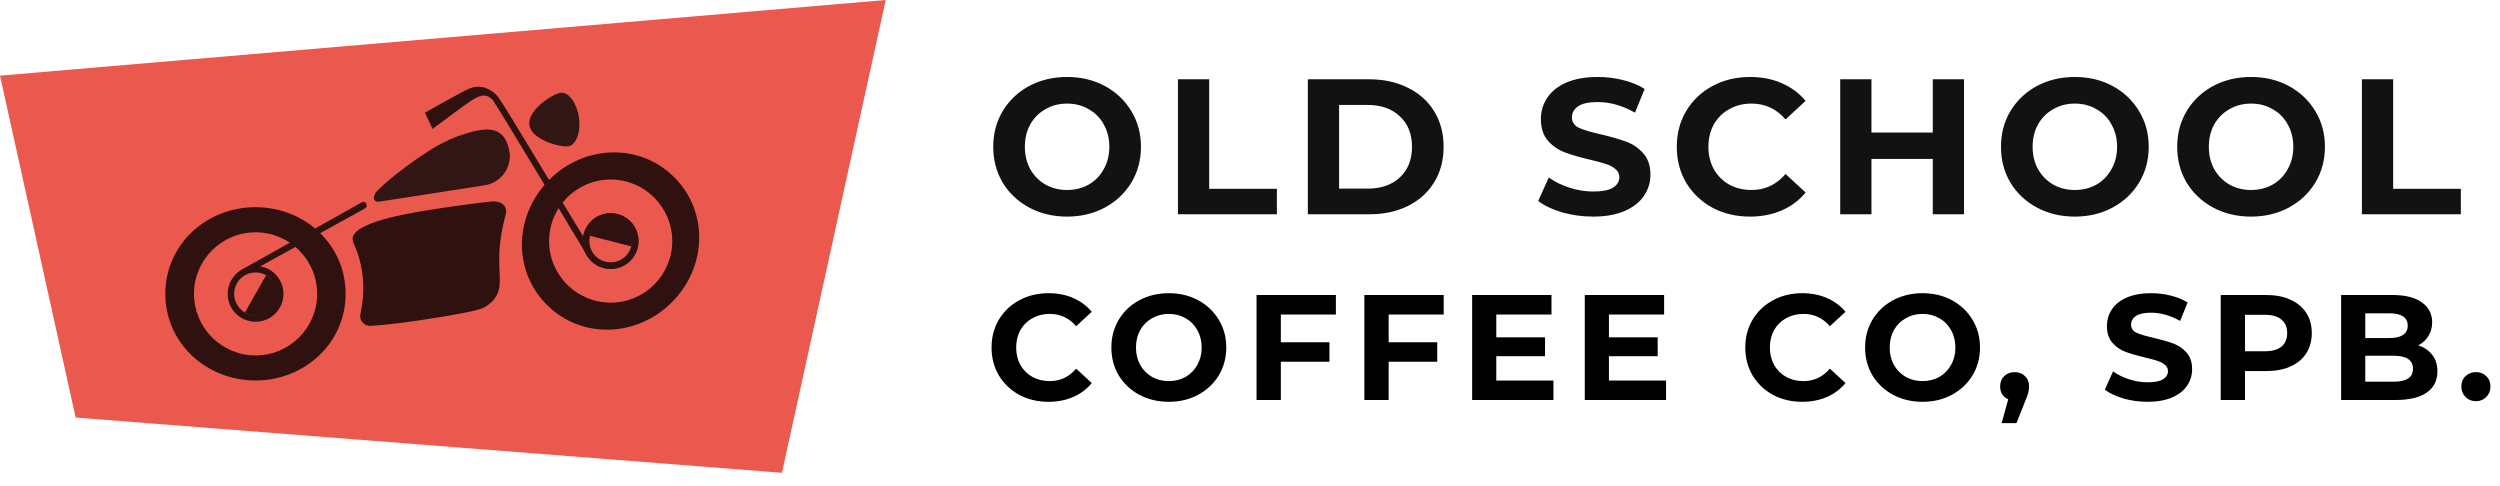 <?xml version="1.0" encoding="UTF-8"?> <svg xmlns="http://www.w3.org/2000/svg" width="175" height="34" viewBox="0 0 175 34" fill="none"> <path d="M54.736 33.095L5.295 29.227L0 5.295L62 0L54.736 33.095Z" fill="#EB584D"></path> <g opacity="0.8"> <path d="M16.89 18.892L25.288 14.184C25.288 14.184 25.378 14.134 25.448 14.134C25.517 14.134 25.545 14.149 25.571 14.17C25.598 14.191 25.619 14.217 25.635 14.247C25.652 14.276 25.663 14.308 25.667 14.341C25.672 14.375 25.669 14.409 25.66 14.441C25.651 14.473 25.63 14.51 25.614 14.53C25.602 14.545 25.552 14.587 25.538 14.594L17.203 19.206L16.89 18.892Z" fill="black"></path> <path d="M37.063 8.775C37.214 9.78 39.193 10.322 39.766 10.242C40.338 10.161 40.67 9.237 40.529 8.232C40.388 7.228 39.806 6.414 39.243 6.494C38.68 6.575 36.872 7.73 37.063 8.775Z" fill="#040505"></path> <path d="M35.683 10.734C35.401 8.87 34.257 8.825 32.549 9.368C31.041 9.83 29.942 10.564 28.464 11.633C27.622 12.242 26.741 13.015 26.42 13.336C26.099 13.658 26.023 14.186 26.581 14.11C26.581 14.11 31.601 13.332 33.754 12.995C34.041 12.95 34.299 12.899 34.545 12.775C34.792 12.65 35.011 12.477 35.191 12.267C35.37 12.057 35.506 11.813 35.59 11.55C35.675 11.287 35.707 11.009 35.683 10.734Z" fill="#040505"></path> <path d="M34.396 14.106C35.163 14.038 35.54 14.474 35.401 15C35.155 15.934 34.978 16.858 34.949 17.853C34.919 18.849 35.076 19.843 34.899 20.355C34.721 20.868 34.483 21.109 34.137 21.365C33.791 21.622 33.42 21.69 32.95 21.802C32.95 21.802 31.921 22.039 29.453 22.409C26.985 22.779 25.957 22.807 25.957 22.807C25.851 22.816 25.744 22.801 25.645 22.763C25.546 22.724 25.457 22.663 25.386 22.584C25.315 22.505 25.263 22.41 25.235 22.308C25.206 22.205 25.203 22.097 25.223 21.993C25.602 20.304 25.471 18.57 24.74 17.002C24.674 16.859 24.67 16.688 24.698 16.596C24.725 16.503 24.801 16.364 24.892 16.276C24.979 16.182 25.084 16.094 25.193 16.026C26.154 15.428 27.714 15.149 28.147 15.04C30.212 14.615 33.629 14.173 34.396 14.106Z" fill="black"></path> <path d="M34.909 6.845C35.484 7.637 39.586 14.554 41.083 16.975L41.374 18.01L41.314 18.1C41.301 18.111 41.285 18.117 41.269 18.117C41.252 18.117 41.236 18.111 41.224 18.1C41.224 18.1 34.773 7.352 34.529 7.057C34.007 6.396 33.415 6.773 32.962 7.062L32.96 7.063C32.507 7.352 30.278 9.026 30.278 9.026L29.745 7.89C29.745 7.89 32.53 6.305 32.915 6.172C33.264 6.051 33.522 6.051 33.804 6.102C34.249 6.211 34.64 6.475 34.909 6.845Z" fill="black"></path> <path fill-rule="evenodd" clip-rule="evenodd" d="M17.891 22.522C18.969 22.522 19.843 21.648 19.843 20.57C19.843 19.492 18.969 18.618 17.891 18.618C16.812 18.618 15.938 19.492 15.938 20.57C15.938 21.648 16.812 22.522 17.891 22.522ZM17.891 22.069C18.718 22.069 19.39 21.398 19.39 20.57C19.39 19.742 18.718 19.071 17.891 19.071C17.063 19.071 16.392 19.742 16.392 20.57C16.392 21.398 17.063 22.069 17.891 22.069Z" fill="black"></path> <path fill-rule="evenodd" clip-rule="evenodd" d="M17.148 21.87C17.16 21.878 17.172 21.885 17.184 21.892C17.924 22.311 18.855 22.068 19.263 21.348C19.671 20.629 19.402 19.705 18.662 19.286C18.65 19.279 18.637 19.272 18.625 19.265L17.148 21.87Z" fill="black"></path> <path opacity="0.8" fill-rule="evenodd" clip-rule="evenodd" d="M44.627 16.362C44.346 15.321 43.274 14.706 42.233 14.988C41.192 15.27 40.577 16.342 40.859 17.382C41.141 18.423 42.213 19.038 43.254 18.756C44.294 18.475 44.909 17.402 44.627 16.362ZM44.19 16.48C43.974 15.681 43.151 15.209 42.351 15.425C41.552 15.642 41.08 16.465 41.296 17.264C41.513 18.063 42.336 18.535 43.135 18.319C43.934 18.102 44.407 17.279 44.19 16.48Z" fill="black"></path> <path fill-rule="evenodd" clip-rule="evenodd" d="M44.192 17.248C44.196 17.235 44.2 17.221 44.203 17.207C44.415 16.384 43.937 15.549 43.136 15.343C42.334 15.137 41.513 15.639 41.302 16.462C41.298 16.476 41.295 16.49 41.292 16.504L44.192 17.248Z" fill="black"></path> <path fill-rule="evenodd" clip-rule="evenodd" d="M42.746 18.827C43.824 18.827 44.698 17.953 44.698 16.875C44.698 15.797 43.824 14.923 42.746 14.923C41.668 14.923 40.794 15.797 40.794 16.875C40.794 17.953 41.668 18.827 42.746 18.827ZM42.746 18.374C43.574 18.374 44.245 17.703 44.245 16.875C44.245 16.047 43.574 15.376 42.746 15.376C41.918 15.376 41.247 16.047 41.247 16.875C41.247 17.703 41.918 18.374 42.746 18.374Z" fill="black"></path> <path fill-rule="evenodd" clip-rule="evenodd" d="M17.89 26.183C20.99 26.183 23.502 23.67 23.502 20.57C23.502 17.47 20.99 14.958 17.89 14.958C14.79 14.958 12.277 17.47 12.277 20.57C12.277 23.67 14.79 26.183 17.89 26.183ZM17.89 24.88C20.27 24.88 22.2 22.95 22.2 20.57C22.2 18.19 20.27 16.261 17.89 16.261C15.51 16.261 13.58 18.19 13.58 20.57C13.58 22.95 15.51 24.88 17.89 24.88Z" fill="black"></path> <path fill-rule="evenodd" clip-rule="evenodd" d="M17.883 26.633C21.329 26.633 24.193 24.014 24.193 20.567C24.193 17.121 21.329 14.502 17.883 14.502C14.437 14.502 11.573 17.121 11.573 20.567C11.573 24.014 14.437 26.633 17.883 26.633ZM17.883 25.289C20.529 25.289 22.744 23.214 22.744 20.567C22.744 17.921 20.529 15.846 17.883 15.846C15.237 15.846 13.022 17.921 13.022 20.567C13.022 23.214 15.237 25.289 17.883 25.289Z" fill="black"></path> <path fill-rule="evenodd" clip-rule="evenodd" d="M42.746 22.488C45.846 22.488 48.359 19.975 48.359 16.875C48.359 13.775 45.846 11.262 42.746 11.262C39.647 11.262 37.134 13.775 37.134 16.875C37.134 19.975 39.647 22.488 42.746 22.488ZM42.746 21.185C45.126 21.185 47.056 19.255 47.056 16.875C47.056 14.495 45.126 12.565 42.746 12.565C40.366 12.565 38.437 14.495 38.437 16.875C38.437 19.255 40.366 21.185 42.746 21.185Z" fill="black"></path> <path fill-rule="evenodd" clip-rule="evenodd" d="M38.277 21.334C40.714 23.771 44.591 23.598 47.028 21.162C49.465 18.725 49.637 14.848 47.2 12.411C44.763 9.974 40.886 10.146 38.45 12.583C36.013 15.02 35.84 18.897 38.277 21.334ZM39.301 20.31C41.172 22.181 44.206 22.082 46.077 20.211C47.949 18.34 48.047 15.306 46.176 13.435C44.305 11.564 41.271 11.662 39.4 13.534C37.529 15.405 37.43 18.439 39.301 20.31Z" fill="black"></path> </g> <path d="M73.389 28.126C72.64 28.126 71.961 27.965 71.352 27.643C70.75 27.314 70.274 26.863 69.924 26.288C69.581 25.707 69.409 25.053 69.409 24.325C69.409 23.597 69.581 22.946 69.924 22.372C70.274 21.791 70.75 21.34 71.352 21.017C71.961 20.689 72.644 20.524 73.4 20.524C74.037 20.524 74.611 20.636 75.121 20.86C75.639 21.084 76.073 21.406 76.424 21.826L75.332 22.834C74.835 22.26 74.219 21.973 73.484 21.973C73.028 21.973 72.623 22.075 72.266 22.277C71.909 22.474 71.629 22.75 71.425 23.107C71.23 23.464 71.132 23.87 71.132 24.325C71.132 24.78 71.23 25.186 71.425 25.543C71.629 25.9 71.909 26.18 72.266 26.383C72.623 26.579 73.028 26.677 73.484 26.677C74.219 26.677 74.835 26.387 75.332 25.805L76.424 26.814C76.073 27.241 75.639 27.566 75.121 27.79C74.603 28.014 74.026 28.126 73.389 28.126ZM81.818 28.126C81.055 28.126 80.365 27.962 79.749 27.633C79.14 27.303 78.661 26.852 78.311 26.278C77.968 25.697 77.796 25.046 77.796 24.325C77.796 23.604 77.968 22.956 78.311 22.383C78.661 21.802 79.14 21.346 79.749 21.017C80.365 20.689 81.055 20.524 81.818 20.524C82.581 20.524 83.267 20.689 83.876 21.017C84.485 21.346 84.964 21.802 85.314 22.383C85.664 22.956 85.839 23.604 85.839 24.325C85.839 25.046 85.664 25.697 85.314 26.278C84.964 26.852 84.485 27.303 83.876 27.633C83.267 27.962 82.581 28.126 81.818 28.126ZM81.818 26.677C82.252 26.677 82.644 26.579 82.994 26.383C83.344 26.18 83.617 25.9 83.813 25.543C84.016 25.186 84.117 24.78 84.117 24.325C84.117 23.87 84.016 23.464 83.813 23.107C83.617 22.75 83.344 22.474 82.994 22.277C82.644 22.075 82.252 21.973 81.818 21.973C81.384 21.973 80.992 22.075 80.642 22.277C80.292 22.474 80.015 22.75 79.812 23.107C79.616 23.464 79.518 23.87 79.518 24.325C79.518 24.78 79.616 25.186 79.812 25.543C80.015 25.9 80.292 26.18 80.642 26.383C80.992 26.579 81.384 26.677 81.818 26.677ZM89.659 22.015V23.957H93.061V25.323H89.659V28H87.958V20.65H93.512V22.015H89.659ZM97.205 22.015V23.957H100.607V25.323H97.205V28H95.504V20.65H101.058V22.015H97.205ZM108.741 26.635V28H103.05V20.65H108.604V22.015H104.74V23.611H108.153V24.934H104.74V26.635H108.741ZM116.625 26.635V28H110.934V20.65H116.489V22.015H112.625V23.611H116.037V24.934H112.625V26.635H116.625ZM126.15 28.126C125.401 28.126 124.722 27.965 124.113 27.643C123.511 27.314 123.035 26.863 122.685 26.288C122.342 25.707 122.17 25.053 122.17 24.325C122.17 23.597 122.342 22.946 122.685 22.372C123.035 21.791 123.511 21.34 124.113 21.017C124.722 20.689 125.404 20.524 126.16 20.524C126.797 20.524 127.371 20.636 127.882 20.86C128.4 21.084 128.834 21.406 129.184 21.826L128.092 22.834C127.595 22.26 126.979 21.973 126.244 21.973C125.789 21.973 125.383 22.075 125.026 22.277C124.669 22.474 124.389 22.75 124.186 23.107C123.99 23.464 123.892 23.87 123.892 24.325C123.892 24.78 123.99 25.186 124.186 25.543C124.389 25.9 124.669 26.18 125.026 26.383C125.383 26.579 125.789 26.677 126.244 26.677C126.979 26.677 127.595 26.387 128.092 25.805L129.184 26.814C128.834 27.241 128.4 27.566 127.882 27.79C127.364 28.014 126.787 28.126 126.15 28.126ZM134.579 28.126C133.816 28.126 133.126 27.962 132.51 27.633C131.901 27.303 131.422 26.852 131.072 26.278C130.729 25.697 130.557 25.046 130.557 24.325C130.557 23.604 130.729 22.956 131.072 22.383C131.422 21.802 131.901 21.346 132.51 21.017C133.126 20.689 133.816 20.524 134.579 20.524C135.342 20.524 136.028 20.689 136.637 21.017C137.246 21.346 137.725 21.802 138.075 22.383C138.425 22.956 138.6 23.604 138.6 24.325C138.6 25.046 138.425 25.697 138.075 26.278C137.725 26.852 137.246 27.303 136.637 27.633C136.028 27.962 135.342 28.126 134.579 28.126ZM134.579 26.677C135.013 26.677 135.405 26.579 135.755 26.383C136.105 26.18 136.378 25.9 136.574 25.543C136.777 25.186 136.878 24.78 136.878 24.325C136.878 23.87 136.777 23.464 136.574 23.107C136.378 22.75 136.105 22.474 135.755 22.277C135.405 22.075 135.013 21.973 134.579 21.973C134.145 21.973 133.753 22.075 133.403 22.277C133.053 22.474 132.776 22.75 132.573 23.107C132.377 23.464 132.279 23.87 132.279 24.325C132.279 24.78 132.377 25.186 132.573 25.543C132.776 25.9 133.053 26.18 133.403 26.383C133.753 26.579 134.145 26.677 134.579 26.677ZM141.028 26.047C141.322 26.047 141.564 26.142 141.753 26.331C141.942 26.512 142.036 26.754 142.036 27.055C142.036 27.195 142.019 27.335 141.984 27.475C141.949 27.615 141.872 27.825 141.753 28.105L141.154 29.617H140.115L140.577 27.948C140.402 27.878 140.262 27.765 140.157 27.611C140.059 27.451 140.01 27.265 140.01 27.055C140.01 26.754 140.104 26.512 140.293 26.331C140.489 26.142 140.734 26.047 141.028 26.047ZM150.33 28.126C149.749 28.126 149.186 28.049 148.64 27.895C148.101 27.734 147.667 27.527 147.338 27.276L147.915 25.994C148.23 26.226 148.605 26.411 149.039 26.551C149.473 26.691 149.907 26.761 150.341 26.761C150.824 26.761 151.181 26.691 151.412 26.551C151.643 26.404 151.758 26.212 151.758 25.974C151.758 25.799 151.688 25.655 151.548 25.543C151.415 25.424 151.24 25.329 151.023 25.259C150.813 25.189 150.526 25.113 150.162 25.029C149.602 24.895 149.144 24.762 148.787 24.63C148.43 24.497 148.122 24.283 147.863 23.989C147.611 23.695 147.485 23.303 147.485 22.813C147.485 22.386 147.6 22.001 147.831 21.658C148.062 21.308 148.409 21.032 148.871 20.828C149.34 20.625 149.91 20.524 150.582 20.524C151.051 20.524 151.51 20.58 151.958 20.692C152.406 20.804 152.798 20.965 153.134 21.175L152.609 22.466C151.93 22.081 151.251 21.889 150.572 21.889C150.096 21.889 149.742 21.966 149.511 22.12C149.287 22.274 149.175 22.477 149.175 22.729C149.175 22.981 149.305 23.17 149.564 23.296C149.83 23.415 150.232 23.534 150.771 23.653C151.331 23.786 151.79 23.919 152.147 24.052C152.504 24.185 152.808 24.395 153.06 24.682C153.319 24.969 153.449 25.358 153.449 25.848C153.449 26.267 153.33 26.652 153.092 27.003C152.861 27.346 152.511 27.619 152.042 27.822C151.573 28.024 151.002 28.126 150.33 28.126ZM158.633 20.65C159.284 20.65 159.847 20.759 160.323 20.976C160.806 21.192 161.177 21.5 161.436 21.899C161.695 22.299 161.825 22.771 161.825 23.317C161.825 23.856 161.695 24.328 161.436 24.735C161.177 25.134 160.806 25.442 160.323 25.659C159.847 25.869 159.284 25.974 158.633 25.974H157.152V28H155.451V20.65H158.633ZM158.538 24.587C159.049 24.587 159.438 24.479 159.704 24.262C159.97 24.038 160.103 23.723 160.103 23.317C160.103 22.904 159.97 22.589 159.704 22.372C159.438 22.148 159.049 22.036 158.538 22.036H157.152V24.587H158.538ZM169.276 24.178C169.696 24.311 170.025 24.535 170.263 24.85C170.501 25.158 170.62 25.54 170.62 25.994C170.62 26.639 170.368 27.136 169.864 27.485C169.367 27.828 168.639 28 167.68 28H163.879V20.65H167.47C168.366 20.65 169.052 20.822 169.528 21.165C170.011 21.508 170.252 21.973 170.252 22.561C170.252 22.918 170.165 23.236 169.99 23.517C169.822 23.797 169.584 24.017 169.276 24.178ZM165.569 21.931V23.663H167.26C167.68 23.663 167.998 23.59 168.215 23.443C168.432 23.296 168.541 23.079 168.541 22.792C168.541 22.505 168.432 22.291 168.215 22.151C167.998 22.005 167.68 21.931 167.26 21.931H165.569ZM167.554 26.719C168.002 26.719 168.338 26.645 168.562 26.498C168.793 26.352 168.908 26.124 168.908 25.816C168.908 25.207 168.457 24.902 167.554 24.902H165.569V26.719H167.554ZM173.313 28.084C173.026 28.084 172.785 27.986 172.589 27.79C172.393 27.594 172.295 27.349 172.295 27.055C172.295 26.754 172.393 26.512 172.589 26.331C172.785 26.142 173.026 26.047 173.313 26.047C173.6 26.047 173.842 26.142 174.038 26.331C174.234 26.512 174.332 26.754 174.332 27.055C174.332 27.349 174.234 27.594 174.038 27.79C173.842 27.986 173.6 28.084 173.313 28.084Z" fill="black"></path> <path d="M74.697 15.162C73.716 15.162 72.829 14.95 72.037 14.527C71.254 14.104 70.638 13.524 70.188 12.786C69.747 12.039 69.526 11.202 69.526 10.275C69.526 9.348 69.747 8.515 70.188 7.777C70.638 7.03 71.254 6.446 72.037 6.022C72.829 5.599 73.716 5.388 74.697 5.388C75.678 5.388 76.56 5.599 77.343 6.022C78.126 6.446 78.743 7.03 79.192 7.777C79.642 8.515 79.868 9.348 79.868 10.275C79.868 11.202 79.642 12.039 79.192 12.786C78.743 13.524 78.126 14.104 77.343 14.527C76.56 14.95 75.678 15.162 74.697 15.162ZM74.697 13.299C75.255 13.299 75.759 13.173 76.209 12.921C76.659 12.66 77.01 12.3 77.262 11.841C77.523 11.382 77.653 10.86 77.653 10.275C77.653 9.69 77.523 9.168 77.262 8.709C77.01 8.25 76.659 7.894 76.209 7.643C75.759 7.381 75.255 7.251 74.697 7.251C74.139 7.251 73.635 7.381 73.185 7.643C72.735 7.894 72.379 8.25 72.118 8.709C71.867 9.168 71.74 9.69 71.74 10.275C71.74 10.86 71.867 11.382 72.118 11.841C72.379 12.3 72.735 12.66 73.185 12.921C73.635 13.173 74.139 13.299 74.697 13.299ZM82.456 5.55H84.643V13.218H89.382V15H82.456V5.55ZM91.549 5.55H95.842C96.868 5.55 97.772 5.748 98.555 6.144C99.347 6.531 99.959 7.08 100.391 7.791C100.832 8.502 101.053 9.33 101.053 10.275C101.053 11.22 100.832 12.048 100.391 12.759C99.959 13.47 99.347 14.024 98.555 14.419C97.772 14.806 96.868 15 95.842 15H91.549V5.55ZM95.734 13.204C96.679 13.204 97.43 12.944 97.988 12.421C98.555 11.89 98.839 11.175 98.839 10.275C98.839 9.375 98.555 8.664 97.988 8.142C97.43 7.611 96.679 7.346 95.734 7.346H93.736V13.204H95.734ZM111.52 15.162C110.773 15.162 110.049 15.063 109.347 14.865C108.654 14.658 108.096 14.393 107.673 14.069L108.415 12.421C108.82 12.719 109.302 12.957 109.86 13.137C110.418 13.317 110.976 13.407 111.534 13.407C112.155 13.407 112.614 13.317 112.911 13.137C113.208 12.948 113.356 12.7 113.356 12.395C113.356 12.169 113.266 11.985 113.086 11.841C112.915 11.688 112.69 11.566 112.411 11.476C112.141 11.386 111.772 11.287 111.304 11.18C110.584 11.008 109.995 10.838 109.536 10.666C109.077 10.495 108.681 10.221 108.348 9.843C108.024 9.465 107.862 8.961 107.862 8.331C107.862 7.782 108.01 7.287 108.307 6.846C108.604 6.396 109.05 6.04 109.644 5.779C110.247 5.519 110.98 5.388 111.844 5.388C112.447 5.388 113.037 5.46 113.613 5.604C114.189 5.748 114.693 5.955 115.125 6.225L114.45 7.886C113.577 7.391 112.704 7.143 111.831 7.143C111.219 7.143 110.764 7.242 110.467 7.44C110.179 7.638 110.035 7.899 110.035 8.223C110.035 8.547 110.202 8.79 110.535 8.952C110.877 9.105 111.394 9.258 112.087 9.411C112.807 9.582 113.397 9.753 113.856 9.924C114.315 10.095 114.706 10.365 115.03 10.734C115.363 11.103 115.53 11.602 115.53 12.232C115.53 12.773 115.377 13.268 115.071 13.717C114.774 14.159 114.324 14.509 113.721 14.771C113.118 15.031 112.384 15.162 111.52 15.162ZM122.492 15.162C121.529 15.162 120.656 14.955 119.873 14.541C119.099 14.118 118.487 13.537 118.037 12.8C117.596 12.053 117.375 11.211 117.375 10.275C117.375 9.339 117.596 8.502 118.037 7.764C118.487 7.017 119.099 6.436 119.873 6.022C120.656 5.599 121.533 5.388 122.505 5.388C123.324 5.388 124.062 5.532 124.719 5.82C125.385 6.108 125.943 6.522 126.393 7.062L124.989 8.358C124.35 7.62 123.558 7.251 122.613 7.251C122.028 7.251 121.506 7.381 121.047 7.643C120.588 7.894 120.228 8.25 119.967 8.709C119.715 9.168 119.589 9.69 119.589 10.275C119.589 10.86 119.715 11.382 119.967 11.841C120.228 12.3 120.588 12.66 121.047 12.921C121.506 13.173 122.028 13.299 122.613 13.299C123.558 13.299 124.35 12.925 124.989 12.178L126.393 13.475C125.943 14.024 125.385 14.442 124.719 14.73C124.053 15.018 123.311 15.162 122.492 15.162ZM137.482 5.55V15H135.295V11.126H131.002V15H128.815V5.55H131.002V9.276H135.295V5.55H137.482ZM145.239 15.162C144.258 15.162 143.372 14.95 142.58 14.527C141.797 14.104 141.18 13.524 140.73 12.786C140.289 12.039 140.069 11.202 140.069 10.275C140.069 9.348 140.289 8.515 140.73 7.777C141.18 7.03 141.797 6.446 142.58 6.022C143.372 5.599 144.258 5.388 145.239 5.388C146.22 5.388 147.102 5.599 147.885 6.022C148.668 6.446 149.285 7.03 149.735 7.777C150.185 8.515 150.41 9.348 150.41 10.275C150.41 11.202 150.185 12.039 149.735 12.786C149.285 13.524 148.668 14.104 147.885 14.527C147.102 14.95 146.22 15.162 145.239 15.162ZM145.239 13.299C145.797 13.299 146.301 13.173 146.751 12.921C147.201 12.66 147.552 12.3 147.804 11.841C148.065 11.382 148.196 10.86 148.196 10.275C148.196 9.69 148.065 9.168 147.804 8.709C147.552 8.25 147.201 7.894 146.751 7.643C146.301 7.381 145.797 7.251 145.239 7.251C144.681 7.251 144.177 7.381 143.727 7.643C143.277 7.894 142.922 8.25 142.661 8.709C142.409 9.168 142.283 9.69 142.283 10.275C142.283 10.86 142.409 11.382 142.661 11.841C142.922 12.3 143.277 12.66 143.727 12.921C144.177 13.173 144.681 13.299 145.239 13.299ZM157.575 15.162C156.594 15.162 155.707 14.95 154.915 14.527C154.132 14.104 153.516 13.524 153.066 12.786C152.625 12.039 152.404 11.202 152.404 10.275C152.404 9.348 152.625 8.515 153.066 7.777C153.516 7.03 154.132 6.446 154.915 6.022C155.707 5.599 156.594 5.388 157.575 5.388C158.556 5.388 159.438 5.599 160.221 6.022C161.004 6.446 161.62 7.03 162.07 7.777C162.52 8.515 162.745 9.348 162.745 10.275C162.745 11.202 162.52 12.039 162.07 12.786C161.62 13.524 161.004 14.104 160.221 14.527C159.438 14.95 158.556 15.162 157.575 15.162ZM157.575 13.299C158.133 13.299 158.637 13.173 159.087 12.921C159.537 12.66 159.888 12.3 160.14 11.841C160.401 11.382 160.531 10.86 160.531 10.275C160.531 9.69 160.401 9.168 160.14 8.709C159.888 8.25 159.537 7.894 159.087 7.643C158.637 7.381 158.133 7.251 157.575 7.251C157.017 7.251 156.513 7.381 156.063 7.643C155.613 7.894 155.257 8.25 154.996 8.709C154.744 9.168 154.618 9.69 154.618 10.275C154.618 10.86 154.744 11.382 154.996 11.841C155.257 12.3 155.613 12.66 156.063 12.921C156.513 13.173 157.017 13.299 157.575 13.299ZM165.334 5.55H167.521V13.218H172.259V15H165.334V5.55Z" fill="#121212"></path> </svg> 